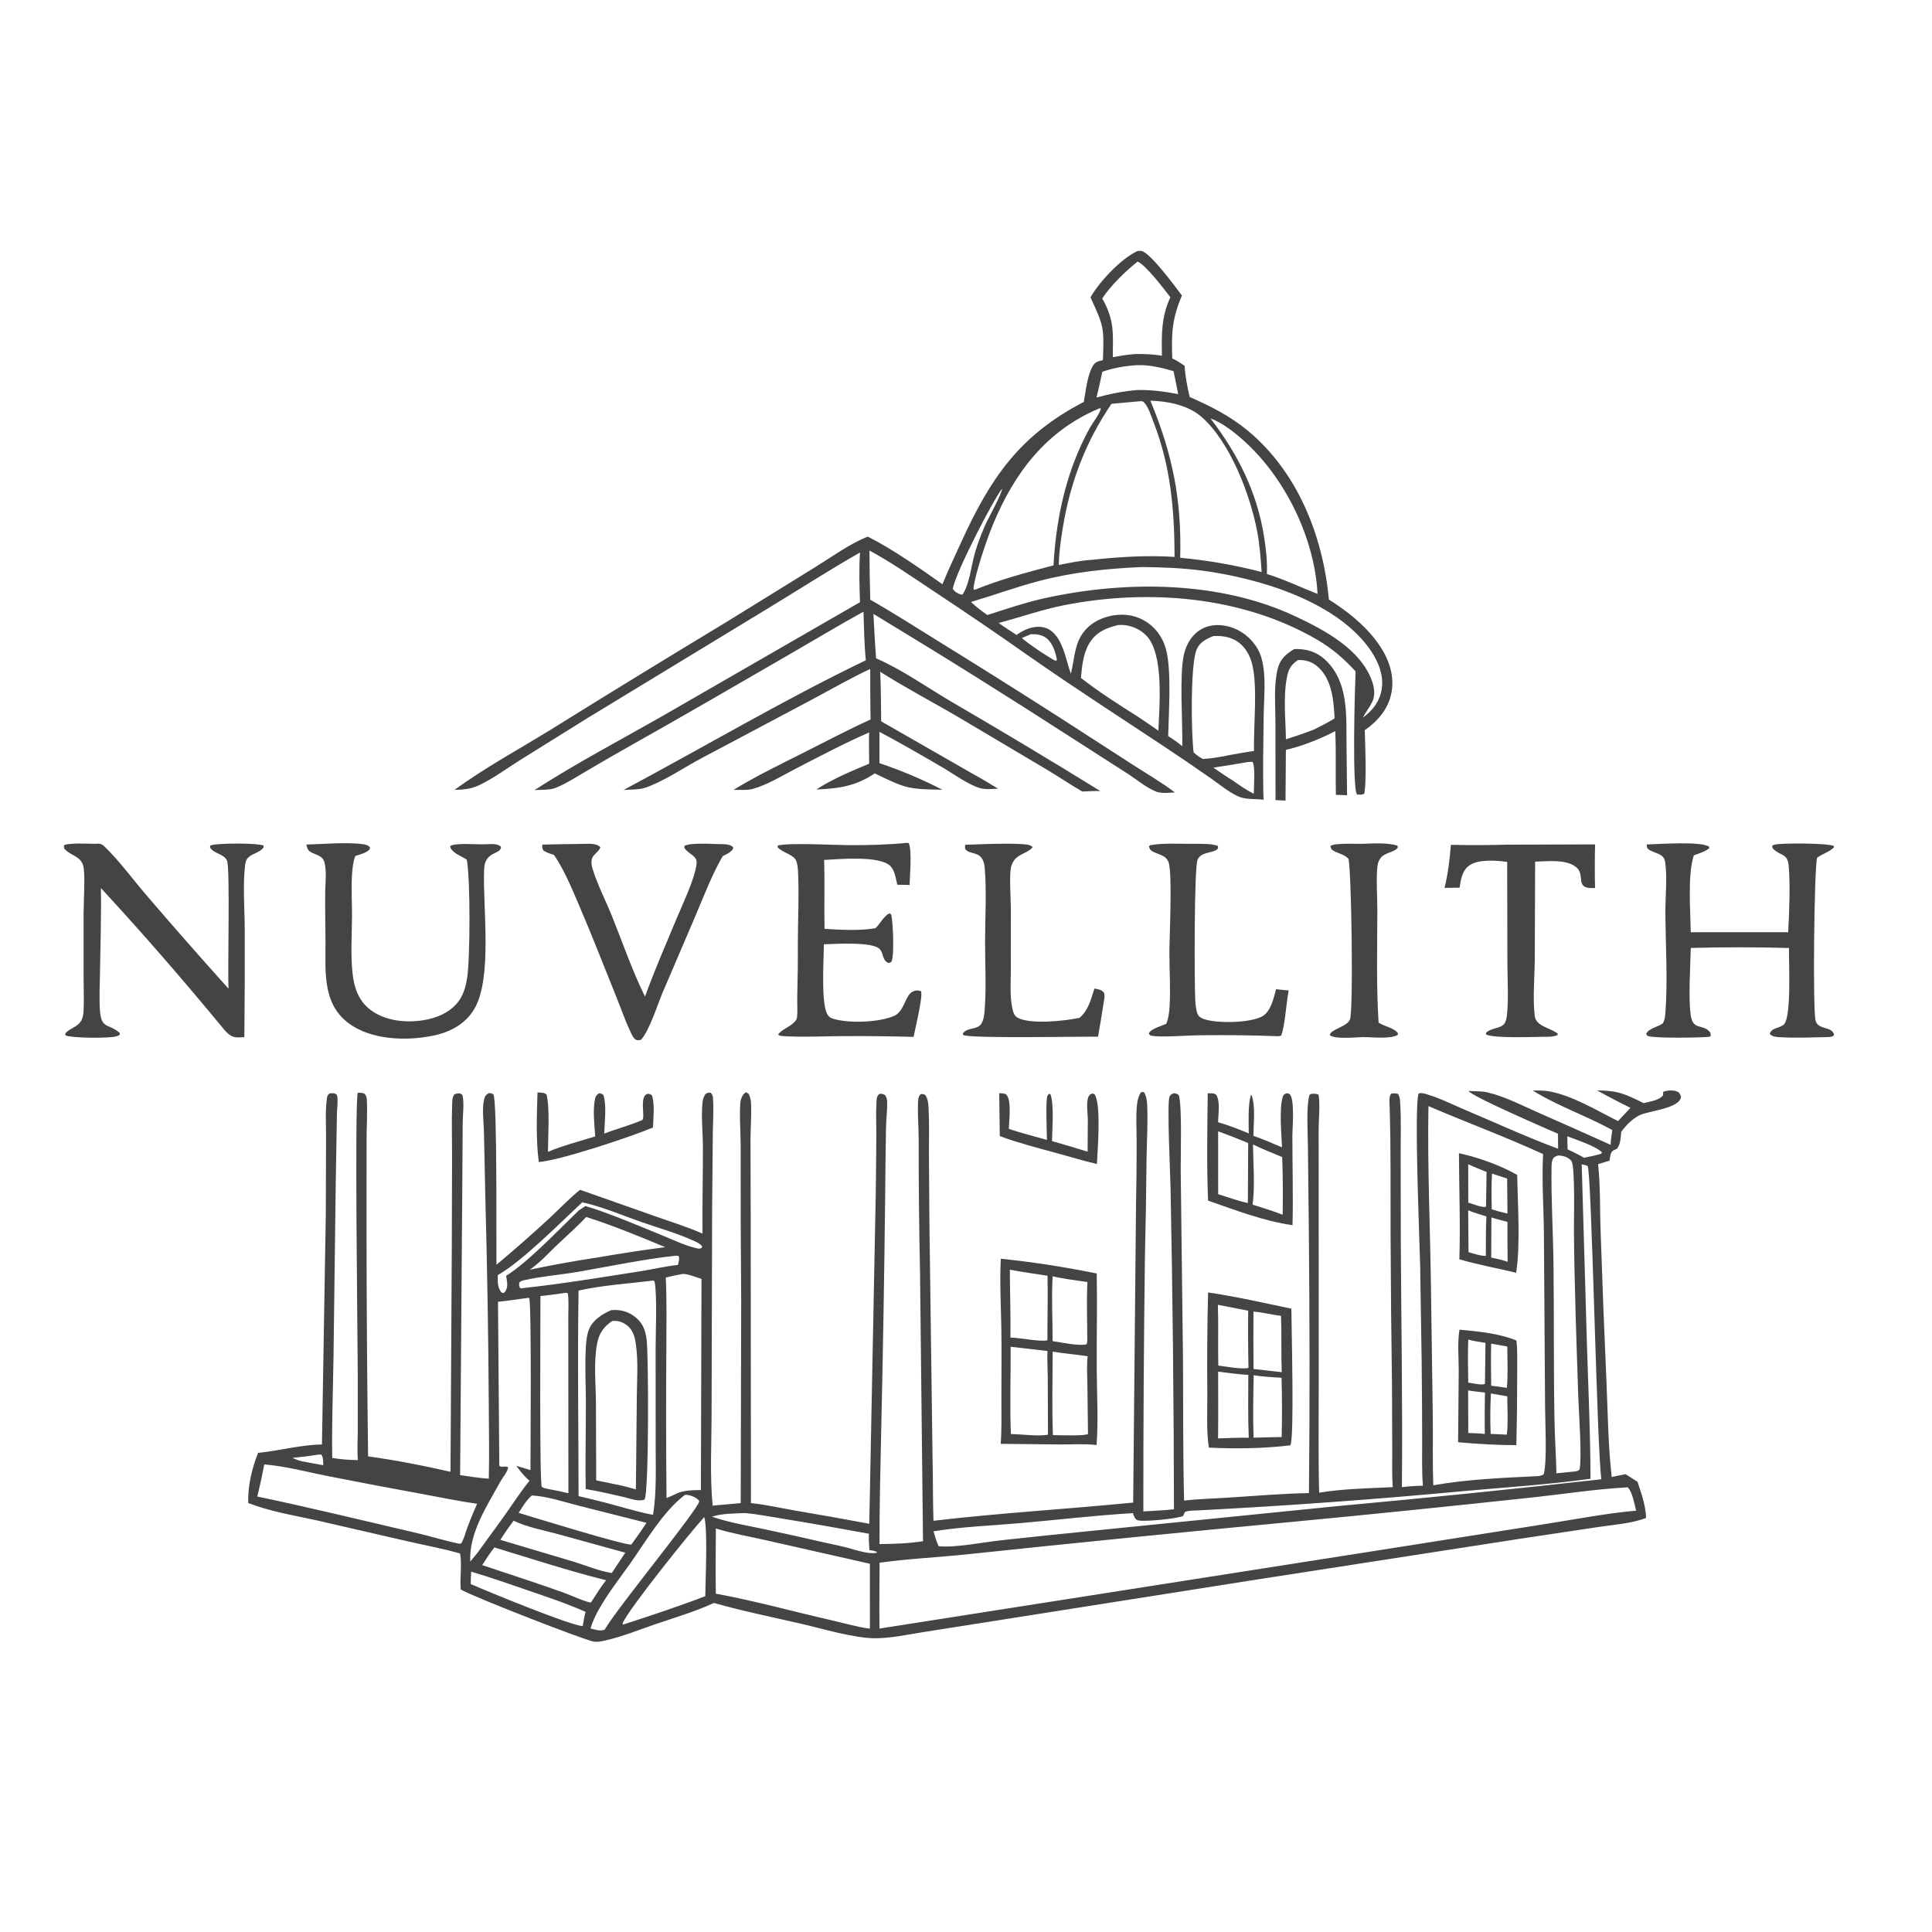 <?xml version="1.0" encoding="utf-8" ?>
<svg xmlns="http://www.w3.org/2000/svg" xmlns:xlink="http://www.w3.org/1999/xlink" width="24" height="24">
	<path fill="#454345" transform="scale(0.023 0.023)" d="M887.719 595.794C890.989 594.96 896.05 594.362 898.235 591.565C898.152 590.724 898.092 590.441 898.417 589.637C900.545 588.87 903.392 588.663 905.552 589.441C907.107 590.002 907.361 590.888 907.934 592.286C907.449 598.757 890.284 599.923 885.447 602.387C881.442 604.426 878.245 607.74 875.624 611.315C875.296 614.623 875.367 617.733 873.294 620.484C872.609 620.78 871.655 621.098 871.075 621.557C869.64 622.694 869.642 625.123 869.332 626.846C867.285 627.537 865.189 628.12 863.123 628.752C864.453 640.849 864.041 653.52 864.518 665.712C865.421 693.064 866.487 720.41 867.715 747.75C868.398 764.334 868.605 781.271 870.493 797.767C872.973 797.157 875.464 796.676 877.973 796.205L884.42 800.313C886.572 806.892 888.765 812.848 889.067 819.824C881.205 822.937 871.045 823.547 862.643 824.825L820.052 831.234L677.063 853.393L537.983 875.318L498.718 881.495C490.314 882.819 481.526 884.762 473.018 884.826C461.497 884.913 444.023 879.589 432.377 876.914C416.796 873.334 400.978 870.125 385.605 865.755C375.413 870.464 364.492 873.639 353.887 877.274C345.017 880.314 335.914 884.015 326.772 886.057C324.745 886.509 322.512 887.002 320.443 886.59C314.719 885.449 254.58 862.083 248.831 858.454C248.3 852.019 249.584 845.462 248.51 839.041C239.325 836.415 229.791 834.674 220.474 832.528L171.137 821.175C158.72 818.425 145.938 816.418 134.056 811.759C133.809 802.543 136.007 793.236 139.391 784.7C150.828 783.566 162.408 780.332 173.887 780.176L175.967 655.802L176.102 614.514C176.135 607.818 175.632 600.494 176.492 593.868C176.695 592.308 176.694 591.581 177.962 590.602C179.36 590.341 180.041 590.358 181.388 590.823C181.612 591.135 181.966 591.386 182.06 591.758C182.687 594.236 182.002 598.882 181.97 601.539L181.344 638.424L180.152 731.348C179.897 750.021 179.13 768.757 179.441 787.427C183.99 788.26 188.657 788.526 193.273 788.611C192.87 783.412 193.219 777.933 193.229 772.703L193.223 741.061C193.193 726.761 191.453 593.405 193.261 590.218C193.471 590.205 193.68 590.184 193.89 590.18C194.84 590.162 196.473 590.246 197.116 590.997C197.854 591.86 198.067 592.849 198.125 593.953C198.494 600.952 198.001 608.259 197.988 615.295L197.958 662.897C197.989 704.131 198.274 745.365 198.811 786.596C213.629 788.641 228.752 791.553 243.318 794.931L244.022 672.518L244.163 624.077C244.164 615.216 243.893 606.294 244.175 597.441C244.235 595.572 244.174 592.57 245.38 591.107C246.125 590.809 246.784 590.512 247.605 590.539C248.857 590.579 248.984 590.687 249.821 591.523C250.763 595.934 249.947 601.9 249.908 606.461L249.687 640.004L248.51 796.713C253.658 797.461 258.809 798.31 264.004 798.65C264.323 785.686 264.05 772.665 264.001 759.697C263.779 722.066 263.157 684.438 262.132 646.82L261.382 611.276C261.27 605.931 260.23 598.733 261.511 593.58C261.905 591.994 262.511 591.3 263.871 590.457C265.04 590.389 265.5 590.424 266.493 591.06C268.654 594.646 267.949 672.425 268.129 683.12C277.881 674.96 287.433 666.563 296.777 657.938C302.27 652.839 307.452 647.282 313.313 642.613L354.125 656.999C362.547 659.973 371.249 662.671 379.428 666.259C379.267 650.641 379.673 635.01 379.644 619.389C379.629 611.716 378.651 603.324 379.395 595.735C379.581 593.839 379.962 592.513 381.004 590.925C382.237 590.163 382.376 590.132 383.826 590.186C384.772 591.191 385.012 591.85 385.105 593.247C385.528 599.593 385.049 606.286 384.991 612.66L384.62 652.349L384.328 762.959C384.328 779.224 383.333 797.132 384.898 813.196L400.059 811.843L400.323 703.375C400.079 675.217 399.985 647.058 400.042 618.899C400.044 613.857 399.161 598.188 400.066 594.33C400.504 592.461 401.275 590.952 402.905 589.89L404.398 590.83C405.058 592.35 405.502 593.774 405.601 595.44C405.988 601.98 405.363 608.913 405.342 615.495L405.454 658.6L405.581 811.828C413.328 812.602 421.186 814.405 428.863 815.751C442.43 818.038 455.975 820.453 469.497 822.997L472.767 656.765C473.111 642.434 473.176 628.072 473.305 613.736C473.359 607.65 473.009 601.463 473.377 595.391C473.5 593.354 473.452 592.137 474.978 590.776C476.447 590.716 476.71 590.785 478.018 591.462C478.724 592.533 479.049 593.366 479.113 594.635C479.344 599.202 478.629 604.267 478.54 608.902C478.308 621.587 478.153 634.273 478.075 646.96C477.604 688.889 476.891 730.815 475.938 772.735C475.547 793.145 474.933 813.535 475.032 833.953C482.893 833.881 490.745 833.665 498.519 832.404L496.907 686.896C496.395 663.307 496.155 639.713 496.189 616.118C496.19 609.463 495.602 602.771 495.795 596.126C495.85 594.234 495.834 592.329 497.235 590.988C498.648 590.829 498.679 590.772 499.86 591.544C501.131 593.641 501.366 595.737 501.501 598.148C501.959 606.279 501.708 614.508 501.715 622.651L501.967 659.958L503.705 789.82C503.933 800.335 503.809 810.86 504.174 821.372C539.989 817.152 576.142 815.1 612.034 811.541L613.572 650.785C613.81 639.358 613.92 627.928 613.902 616.498C613.908 610.209 613.471 603.64 614.017 597.395C614.256 594.661 614.786 592.166 616.317 589.862L617.772 589.817C619.126 591.706 619.498 594.586 619.598 596.855C620.017 606.44 619.405 616.283 619.244 625.88C619.083 643.617 618.792 661.352 618.372 679.084C617.778 724.823 617.494 770.565 617.52 816.308C623.042 816.015 628.566 815.774 634.064 815.169C633.97 757.382 633.357 699.597 632.225 641.821C632.132 635.391 630.166 595.146 631.696 592.263C632.347 591.036 632.746 590.961 633.968 590.475C635.405 590.662 635.656 590.596 636.703 591.563C638.534 597.418 637.59 625.445 637.719 633.593L638.946 735.179C639.099 760.264 638.886 785.403 639.536 810.477C647.574 809.517 655.953 809.377 664.051 808.831C678.318 807.87 692.67 806.728 706.966 806.408C707.452 759.863 707.354 713.178 706.928 666.631L706.409 619.201C706.348 611.546 705.415 598.359 707.223 591.369L708.227 590.791C709.582 590.762 710.951 590.553 712.158 591.271C713.077 597.033 712.212 603.924 712.197 609.826L712.227 650.751L712.243 748.144C712.261 767.482 711.972 786.876 712.473 806.207C725.389 804.06 739.162 803.838 752.23 803.219C751.753 796.712 751.966 790.051 751.947 783.523L751.824 748.708C751.421 721.151 751.165 693.592 751.055 666.032C750.967 643.24 751.275 620.389 750.547 597.611C750.483 595.585 750.023 592.16 751.435 590.652C752.829 590.418 753.637 590.487 754.983 590.781C755.968 592.096 756.107 593.626 756.211 595.221C756.821 604.567 756.489 614.234 756.493 623.611L756.581 671.098C756.79 715.123 757.62 759.199 757.163 803.219C760.967 802.721 764.688 802.519 768.523 802.439C767.852 794.262 768.145 785.887 768.113 777.681C768.097 763.397 768.004 749.114 767.835 734.831L767.025 683.349C766.664 668.303 763.737 598.552 766.165 590.641C767.736 590.029 769.437 590.665 771.021 591.141C777.882 593.203 784.663 596.643 791.273 599.432C807.942 606.465 824.586 614.167 841.539 620.44L841.478 612.339C835.088 609.533 795.023 592.253 793.151 589.233C796.671 589.505 799.858 589.178 803.37 590.002C812.829 592.222 822.215 597.126 831.105 601.048C844.08 606.738 857.021 612.503 869.928 618.343C869.99 615.652 870.423 612.997 870.79 610.334C856.76 602.599 841.402 597.442 827.794 588.95C830.863 588.985 834.013 588.922 837.037 589.497C849.672 591.898 862.431 599.81 873.908 605.501L880.627 598.346C874.535 595.364 868.521 592.226 862.592 588.933C873.956 588.989 877.853 590.92 887.719 595.794ZM774.117 802.211C792.353 799 811.61 798.162 830.08 797.294C831.659 797.103 832.522 797.199 833.791 796.203C835.676 789.034 834.509 767.867 834.5 759.537L833.868 666.222C833.738 651.972 832.668 637.556 833.425 623.321C813.086 613.958 792.061 606.256 771.509 597.401C770.921 630.3 772.447 663.344 772.883 696.25L773.864 765.878C773.993 777.965 773.674 790.137 774.117 802.211ZM475.07 844.027C475.04 855.878 474.851 867.755 475.018 879.604L480.375 878.753L744.926 837.272L834.413 823.168C850.679 820.636 867.299 817.357 883.676 815.91C882.783 812.567 881.681 805.613 879.132 803.377C879.096 803.346 879.05 803.33 879.009 803.307C860.739 804.323 842.427 807.288 824.211 809.137C781.045 813.798 737.849 818.181 694.627 822.287C637.631 827.637 580.667 833.322 523.738 839.343C507.575 841.096 491.158 841.789 475.07 844.027ZM312.476 697.05C311.907 734.021 312.423 771.099 312.491 808.08C316.145 808.88 319.782 809.757 323.4 810.711C333.192 813.045 342.842 816.295 352.722 818.195C354.698 805.78 354.116 792.978 354.132 780.435L354.104 728.871C354.084 720.556 355.024 699.271 353.536 692.243L353.023 691.607L352.354 691.691C339.287 693.303 325.3 694.158 312.476 697.05ZM386.63 860.752C407.378 864.528 427.974 870.284 448.554 874.978C455.52 876.567 462.789 878.693 469.85 879.682L469.83 844.588L413.999 831.954C404.974 829.882 395.467 828.281 386.645 825.553C386.617 837.273 386.389 849.037 386.63 860.752ZM250.712 830.126C252.584 823.976 255.122 818.089 257.678 812.2C248.14 810.879 238.616 808.859 229.141 807.112C212.051 804.007 194.984 800.774 177.942 797.414C166.426 795.148 154.41 791.891 142.747 790.938C141.643 796.751 140.385 802.534 138.972 808.28C167.892 814.31 196.77 821.423 225.561 828.106C232.977 829.827 240.331 832.185 247.773 833.709C248.471 833.852 248.294 833.778 249.149 833.559C249.757 832.417 250.268 831.347 250.712 830.126ZM504.177 827.078C504.977 829.829 505.742 832.5 506.975 835.095C515.281 836.07 531.566 832.939 540.489 831.932C558.676 829.952 576.872 828.063 595.078 826.268L723.017 813.39C770.366 809.072 817.669 804.261 864.918 798.957C862.455 782.581 859.659 631.14 857.443 629.795C856.503 629.225 855.347 629.071 854.284 628.841L857.115 726.499C857.895 750.561 858.973 774.602 859.035 798.68C836.747 801.785 814.356 803.22 791.961 805.216C744.029 809.719 696.008 813.222 647.929 815.723C646.629 815.799 640.641 815.8 639.955 816.765C639.524 817.371 639.347 817.987 639.117 818.684C636.683 820.213 617.962 821.997 614.857 821.176C614.052 820.964 613.611 820.709 613.098 820.004C612.562 819.269 612.208 818.103 611.86 817.253C591.648 818.452 571.429 820.846 551.255 822.63C535.711 824.004 519.561 824.538 504.177 827.078ZM359.587 689.993C360.194 702.593 359.91 715.294 359.899 727.909C359.696 754.973 359.725 782.039 359.988 809.103C362.164 808.186 364.326 807.28 366.436 806.215C370.449 804.884 374.367 804.775 378.557 804.787L378.878 690.738C376.13 689.994 371.057 687.678 368.362 688.128C365.411 688.676 362.5 689.269 359.587 689.993ZM849.117 794.886C850.797 794.668 851.908 794.843 853.15 793.647C854.484 786.936 852.694 762.384 852.414 753.88C851.437 724.122 850.337 694.268 850.081 664.497C850.037 659.349 850.8 630.025 848.767 627.151C847.353 625.154 844.737 624.333 842.386 624.125C842.114 624.101 841.841 624.087 841.569 624.068C840.242 624.604 839.361 624.692 838.672 626.068C838.067 627.278 838.001 629.056 837.981 630.378C837.72 647.767 838.839 665.286 839.044 682.69C839.377 710.872 839.063 739.071 839.583 767.249C839.759 776.759 840.427 786.255 840.638 795.754L849.117 794.886ZM270.207 831.662L309.934 843.502C316.477 845.485 323.71 848.621 330.417 849.569L337.704 838.608L301.643 828.66C293.756 826.519 284.717 824.862 277.382 821.342C274.876 824.719 272.493 828.132 270.207 831.662ZM461.112 836.929C464.443 837.736 470.55 839.691 473.843 838.481C472.778 837.502 470.961 837.473 469.576 837.242C469.439 834.342 469.099 831.268 469.306 828.38C453.967 825.526 438.598 822.838 423.201 820.317C416.247 819.201 409.175 817.785 402.158 817.202C396.418 817.514 390.007 817.361 384.519 819.173C393.69 822.3 403.386 823.939 412.857 825.923C423.821 828.252 434.764 830.682 445.684 833.212C450.775 834.381 456.155 835.316 461.112 836.929ZM316.594 657.279C311.787 662.487 306.386 667.156 301.257 672.045C296.457 676.621 291.608 682.005 286.145 685.765C298.492 683.169 310.912 680.933 323.39 679.06C335.32 676.987 347.293 675.165 359.3 673.594C345.326 667.783 331.02 661.855 316.594 657.279ZM286.502 793.993C286.518 785.285 287.172 703.254 285.796 700.969C285.044 701.035 284.256 701.057 283.516 701.204C278.685 701.855 273.817 702.638 268.966 703.077L269.682 791.707C271.056 792.881 272.84 791.422 274.467 792.522C274.049 795.209 271.601 797.738 270.29 800.137C263.034 813.411 253.29 827.777 253.968 843.46L257.827 838.76C262.863 831.74 268.067 824.832 273.045 817.773C277.297 811.744 281.321 805.469 285.992 799.757C283.092 797.317 281.101 794.712 278.845 791.686L286.502 793.993ZM366.163 683.194C366.485 681.709 367.189 679.776 366.51 678.37C365.843 678.229 365.455 678.154 364.766 678.226C347.081 680.155 329.4 683.968 311.859 686.971C302.552 688.564 292.777 689.274 283.599 691.33C282.398 691.599 281.388 691.744 280.509 692.666C280.259 694.064 280.334 694.287 280.848 695.622C282.017 695.969 281.428 695.951 282.615 695.677C303.516 693.45 324.634 689.92 345.406 686.69C352.299 685.618 359.238 683.906 366.163 683.194ZM254.222 855.54C262.765 859.327 308.53 878.135 314.732 878.246C315.157 875.656 315.583 873.102 316.258 870.561C306.256 866.132 295.93 862.681 285.595 859.127C275.281 855.58 264.96 851.942 254.494 848.866C254.389 851.089 254.245 853.315 254.222 855.54ZM171.915 785.639C167.252 786.398 162.613 786.957 157.916 787.428C159.671 788.083 161.673 789.093 163.518 789.335L174.59 791.376C174.507 789.461 174.671 787.352 173.627 785.68C173.025 785.623 172.516 785.556 171.915 785.639ZM864.778 623.146L865.235 622.42C862.03 618.981 851.157 615.546 846.527 613.701C846.564 616.051 846.544 618.416 846.661 620.763C849.705 622.166 852.638 623.629 855.542 625.304C858.593 624.641 861.805 624.094 864.778 623.146ZM341.002 834.211C343.787 830.343 346.59 826.498 349.142 822.47L312.183 813.132C304.099 811.077 295.635 808.154 287.289 807.695C284.328 810.121 282.202 813.904 280.125 817.09C287.134 819.203 336.972 834.628 341.002 834.211ZM312.586 653.762L316.197 651.388L316.795 651.562C329.349 655.327 345.408 662.257 357.78 667.273C363.93 669.767 370.122 672.872 376.643 674.28C377.555 674.477 378.049 674.416 378.903 674.065L379.29 673.399C378.368 671.833 376.73 671.096 375.134 670.354C366.073 666.143 355.944 663.342 346.51 660.049C337.031 656.74 327.489 652.697 317.784 650.151C316.687 649.854 315.58 649.594 314.465 649.371C302.897 660.151 281.85 681.429 268.862 688.666C268.897 692.201 268.499 695.058 270.755 697.998L271.883 698.42C273.029 697.721 273.403 696.827 273.742 695.573C274.286 693.559 273.675 691.118 273.351 689.093C285.508 681.421 301.769 664.182 312.586 653.762ZM369.915 807.41C358.287 816.154 348.727 832.646 340.316 844.526C334.816 852.294 328.903 859.845 324.11 868.082C321.959 871.778 320.158 875.431 318.922 879.529C321.328 880.133 324.215 881.199 326.613 880.147C332.843 869.059 377.55 814.742 377.703 810.751C376.563 809.031 373.508 807.731 371.495 807.444C370.706 807.331 370.61 807.366 369.915 807.41ZM267.039 835.772C264.613 838.832 262.522 842.025 260.438 845.325C275.325 850.314 290.327 855.104 305.095 860.43C307.365 861.249 317.341 865.728 319.178 865.477L319.875 864.448C322.284 860.786 324.583 856.882 327.358 853.491C307.081 848.401 287.032 841.871 267.039 835.772ZM380.353 819.376C372.727 827.652 339.004 869.739 336.268 876.793L336.526 877.446C351.452 872.606 366.28 867.727 380.929 862.092C380.997 853.5 382.337 825.634 380.353 819.376ZM306.003 698.199C301.312 698.82 296.611 699.541 291.904 700.022C291.906 710.794 291.307 801.987 292.647 803.051C293.465 803.701 294.603 803.865 295.598 804.11C299.434 804.789 303.206 805.599 306.993 806.507L306.956 732.511L306.941 710.994C306.944 706.95 307.251 702.676 306.726 698.671L306.003 698.199Z"/>
	<path fill="#454345" transform="scale(0.023 0.023)" d="M788.282 718.16C798.139 719.056 809.917 720.201 819.042 724.024C819.658 730.165 819.43 736.436 819.436 742.601C819.447 755.248 819.295 767.895 818.983 780.538C808.479 780.477 797.983 779.945 787.527 778.944L787.863 740.293C787.881 733.234 787.096 725.049 788.282 718.16ZM802.041 747.051L802.3 725.276C799.28 724.743 795.906 724.431 793.012 723.464C792.709 731.219 792.893 738.988 792.996 746.746C795.099 747.026 800.162 748.255 801.933 747.513L802.041 747.051ZM805.117 774.458L813.849 774.853C814.637 768.173 814.092 760.912 814.093 754.164C811.15 753.61 808.199 753.096 805.242 752.624C804.878 759.847 804.782 767.232 805.117 774.458ZM805.384 725.712C805.183 733.293 805.275 740.851 805.406 748.432C808.235 748.787 811.065 749.121 813.877 749.597C814.524 742.258 814.129 734.611 814.094 727.237C811.192 726.73 808.278 726.26 805.384 725.712ZM792.936 750.981L793.023 773.964C795.985 774.099 799.001 774.127 801.943 774.485C801.838 767.026 801.867 759.566 802.031 752.108C798.983 751.802 795.961 751.467 792.936 750.981Z"/>
	<path fill="#454345" transform="scale(0.023 0.023)" d="M787.984 622.852C798.266 625.071 810.26 629.329 819.457 634.6C819.695 650.217 821.256 672.323 818.873 687.415C808.669 684.937 798.271 683.138 788.205 680.129C788.799 661.125 788.054 641.885 787.984 622.852ZM793.162 676.316C795.99 677.101 799.559 678.362 802.506 678.306C802.573 671.224 802.442 664.071 802.799 657.002C799.566 655.941 796.064 655.043 792.968 653.656L793.162 676.316ZM805.836 633.868C805.451 640.27 805.559 646.755 805.71 653.166C808.527 654.032 811.313 654.836 814.192 655.473L814.016 636.551L805.836 633.868ZM814.275 681.541C814.195 674.348 814.166 667.155 814.187 659.962C811.302 659.18 808.364 658.474 805.515 657.573L805.409 679.216C808.268 679.916 811.568 680.431 814.275 681.541ZM792.982 628.784L793.018 649.53C795.729 650.349 799.372 651.918 802.169 651.94L802.613 651.512L802.891 632.951C799.566 631.624 796.201 630.354 792.982 628.784Z"/>
	<path fill="#454345" transform="scale(0.023 0.023)" d="M330.102 707.62C334.756 707.173 339.008 708.237 342.779 711.088C347.185 714.421 348.558 718.358 349.254 723.592C350.311 731.541 350.539 806.774 348.12 809.904C344.961 811.167 340.774 809.514 337.618 808.731C330.58 807.093 323.455 805.408 316.324 804.245C316.09 788.831 316.441 773.375 316.438 757.956C316.435 747.793 315.808 737.494 316.435 727.353C316.624 724.298 316.964 720.79 318.144 717.941C320.252 712.853 325.275 709.73 330.102 707.62ZM336.115 802.449L343.446 804.43L343.948 754.778C344.014 745.458 344.773 735.464 343.481 726.243C343.005 722.846 342.255 719.444 339.816 716.878C337.855 714.815 335.008 713.447 332.142 713.404C331.667 713.396 331.193 713.432 330.719 713.459C326.092 716.535 323.578 720.061 322.521 725.561C320.589 735.607 321.75 746.801 321.864 756.998L322.006 799.559C326.716 800.484 331.42 801.447 336.115 802.449Z"/>
	<path fill="#454345" transform="scale(0.023 0.023)" d="M614.448 135.551C615.083 135.527 616.072 135.426 616.713 135.61C621.737 137.046 634.712 154.764 638.356 159.588C632.975 172.426 632.671 179.82 633.136 193.608C635.543 194.659 637.621 196.081 639.799 197.528C640.158 203.271 641.221 208.83 642.554 214.419C653.704 219.298 664.273 224.636 673.728 232.429C700.935 254.854 714.534 289.504 717.754 323.822C727.59 330.074 736.945 337.398 743.874 346.875C749.589 354.693 753.305 363.907 751.598 373.731C750.045 382.665 744.308 389.357 737.099 394.41C737.408 403.057 738.064 420.635 736.948 428.508C735.78 429.464 734.439 429.129 732.961 429.148C730.187 426.097 731.791 370.585 732.146 362.623C725.896 355.787 719.517 350.254 711.503 345.564C671.065 321.894 620.032 317.952 574.783 326.86C562.659 329.247 551.265 333.351 539.375 336.465C542.494 338.734 545.806 340.792 549.02 342.927C550.542 341.874 552.09 340.924 553.787 340.174C557.46 338.55 561.775 337.795 565.566 339.464C573.929 343.146 575.581 356.301 578.374 363.92C580.623 355.103 580.102 346.314 587.069 339.317C591.946 334.418 599.213 331.957 606.054 331.992C612.565 331.995 618.8 334.627 623.343 339.291C626.345 342.353 628.419 346.071 629.611 350.176C632.899 361.496 631.222 385.024 630.933 397.538C633.571 399.278 636.158 400.979 638.562 403.04C638.787 390.296 636.995 365.008 639.324 354.08C640.15 350.204 641.715 346.534 644.342 343.527C647.628 339.767 651.938 337.795 656.912 337.619C663.313 337.393 669.639 339.948 674.295 344.282C677.545 347.308 680.15 351.144 681.337 355.45C684.064 365.337 682.608 376.805 682.505 386.977C682.352 401.944 681.955 417.005 682.441 431.964C677.983 431.303 672.827 432.009 668.687 430.112C663.481 427.728 658.44 423.46 653.715 420.182C645.118 414.18 636.446 408.285 627.701 402.5C603.995 386.775 580.046 371.336 556.721 355.05C539.315 342.797 521.728 330.803 503.965 319.075C492.733 311.607 481.467 303.761 469.604 297.349C469.632 306.203 469.772 315.057 470.025 323.908C482.423 330.946 494.481 338.698 506.604 346.202C528.817 359.912 550.915 373.81 572.893 387.893L611.906 413.087C619.438 417.951 627.389 422.554 634.53 427.971C631.168 428.178 627.167 428.75 624.015 427.393C618.825 425.161 613.864 421.012 609.107 417.903L581.061 399.922C544.967 376.574 508.517 353.782 471.722 331.555C472.193 339.56 472.56 347.554 473.168 355.552C487.299 361.728 500.178 370.936 513.428 378.747C540.594 394.565 567.554 410.733 594.301 427.249C591.049 427.147 587.797 427.36 584.549 427.514C578.252 423.837 572.152 419.753 565.901 415.983L519.299 388.313C504.777 379.727 489.623 371.827 475.383 362.822C475.862 371.704 475.761 380.693 475.93 389.592L525.573 418.048C530.147 420.509 534.577 423.291 539.042 425.944C535.97 426.092 532.391 426.535 529.41 425.691C522.925 423.854 514.762 417.805 508.732 414.299C497.58 407.814 486.391 401.297 474.983 395.272L474.993 412.177C486.683 416.097 498.058 420.903 509.017 426.554C490.188 426.143 489.817 426.063 472.461 417.709C462.169 424.635 452.9 425.939 440.871 426.403C449.779 420.674 459.709 416.517 469.455 412.465C469.386 406.844 469.27 401.222 469.416 395.602C456.048 401.433 443.067 408.305 430.111 414.984C422.693 418.807 414.546 423.898 406.49 426.111C403.504 426.932 399.324 426.569 396.188 426.605C408.12 419.287 421.14 413.016 433.638 406.713C445.761 400.6 457.849 394.242 470.196 388.597C470 379.507 470.063 370.395 470.004 361.302C459.134 366.389 448.547 372.534 437.935 378.171L378.946 409.47C369.444 414.502 358.409 422.133 348.442 425.461C345.026 426.602 340.467 426.404 336.842 426.645C380.406 403.377 423.127 378.054 467.645 356.612C466.744 347.952 466.668 339.083 466.372 330.376C453.327 337.546 440.587 345.233 427.698 352.676C398.636 369.459 369.603 386.415 340.336 402.829C332.27 407.37 324.256 412.003 316.295 416.726C311.113 419.757 305.815 423.2 300.251 425.478C296.992 426.813 292.228 426.487 288.686 426.734C311.467 412.052 335.371 399.54 358.872 386.107L464.477 325.252C464.189 316.446 463.901 307.194 464.493 298.412C447.374 308.156 430.768 318.904 413.915 329.109L317.235 387.879L280.404 410.835C273.491 415.208 266.421 420.437 259.048 423.957C254.403 426.175 250.543 426.475 245.485 426.634C261.784 414.697 280.061 404.792 297.261 394.219C328.836 374.579 360.541 355.152 392.376 335.937L440.376 306.266C449.362 300.7 458.887 293.748 468.666 289.808C481.906 296.463 496.805 306.917 509.023 315.55C512.112 307.863 515.725 300.346 519.163 292.81C534.922 258.269 550.53 235.159 585.343 217.098C586.508 210.984 587.128 203.224 590.142 197.787C591.469 195.395 593.196 195.144 595.678 194.499C596.415 176.804 596.06 175.943 588.973 160.605C593.793 152.123 605.588 139.518 614.448 135.551ZM600.295 218.11C586.293 238.769 577.989 260.612 574.002 285.184C572.938 291.736 571.926 298.51 571.882 305.15C577.664 303.968 583.857 302.719 589.75 302.366C604.512 300.772 619.552 299.831 634.392 300.785C634.332 275.525 632.315 251.736 623.004 227.961C621.723 224.692 620.306 219.724 617.814 217.268C617.104 216.569 616.786 216.757 615.843 216.695L600.295 218.11ZM637.423 301.253C652.273 302.627 666.988 305.199 681.423 308.944C680.898 301.444 680.364 294.049 678.935 286.651C675.119 266.888 664.368 238.779 649.087 225.275C641.773 218.81 630.818 216.686 621.322 216.398C633.332 245.366 638.268 270.012 637.423 301.253ZM526.442 318.573C540.188 312.928 554.665 309.144 569.008 305.36C570.194 283.16 574.571 260.819 583.878 240.518C585.418 237.115 587.115 233.786 588.963 230.54C590.765 227.442 593.563 224.142 594.6 220.739L593.908 220.512C565.02 232.569 547.829 255.398 536.154 283.628C532.893 291.512 526.675 309.85 525.73 318.001C526.273 318.565 525.993 318.445 526.442 318.573ZM524.438 325.127C527.194 327.747 530.135 330.009 533.266 332.165C543.545 328.923 553.844 325.366 564.378 323.054C607.994 313.481 658.804 313.594 699.872 332.998C715.324 340.278 734.88 350.6 741.016 367.811C742.3 371.411 742.862 375.59 741.125 379.141C739.682 382.089 737.564 384.664 736.089 387.619C741.362 383.758 745.193 378.849 746.269 372.227C747.592 364.075 743.77 355.804 738.975 349.418C720.158 324.358 679.876 312.305 649.696 308.249C638.791 306.783 628.032 306.391 617.042 306.256C598.289 307.006 579.27 309.032 561.082 313.827C548.701 317.091 536.699 321.496 524.438 325.127ZM644.679 406.388C646.255 407.855 647.797 408.899 649.677 409.944C654.547 409.639 659.353 408.839 664.121 407.813C668.5 407.048 672.882 406.2 677.289 405.62C676.971 392.31 679.309 371.039 676.365 358.985C675.384 354.968 673.54 351.117 670.502 348.249C666.216 344.203 660.996 343.263 655.31 343.535C651.569 345.067 648.038 346.795 646.332 350.738C642.873 358.728 643.357 396.24 644.679 406.388ZM614.145 210.647C621.643 210.497 628.981 211.454 636.335 212.854C635.554 208.705 634.714 204.567 633.815 200.441C627.288 198.534 620.907 197.013 614.052 197.219C607.726 197.62 601.356 198.687 595.36 200.805C594.333 205.441 593.433 210.151 592.171 214.728C599.528 212.681 606.518 211.338 614.145 210.647ZM541.176 263.971C535.632 271.284 516.172 309.335 514.594 317.914C515.129 319.019 515.717 319.41 516.718 320.094C517.816 320.607 518.728 321.343 519.934 321.088C523.793 314.904 524.54 305.676 526.561 298.587C527.97 293.645 529.933 288.686 531.95 283.96C533.287 280.826 541.509 266.041 541.176 263.971ZM655.326 414.604C658.81 416.936 662.258 419.384 665.834 421.569C669.519 424.13 673.138 426.706 677.16 428.726C677.2 425.311 678.098 413.897 676.507 411.456C675.599 411.481 674.686 411.469 673.787 411.605C667.647 412.685 661.493 413.684 655.326 414.604ZM551.885 344.604C557.213 348.978 562.913 352.693 568.8 356.263L570.317 356.957L570.839 356.339C570.118 352.243 568.481 347.097 565.019 344.535C562.574 342.725 559.67 342.466 556.73 342.543L551.885 344.604ZM601.041 192.885C605.149 192.178 609.211 191.471 613.377 191.196C618.089 191.203 622.91 191.275 627.554 192.145C627.349 180.707 627.202 171.121 632.119 160.538C628.72 156.17 618.813 143.003 614.385 141.296C607.494 146.872 600.306 153.822 595.31 161.153C602.032 173.197 601.084 179.566 601.041 192.885ZM684.222 310.006C693.648 312.918 702.44 317.204 711.61 320.763C710.06 290.858 694.287 258.355 672.119 238.335C666.726 233.464 660.576 228.581 653.743 225.925C668.558 245.231 678.816 265.503 682.703 289.733C683.754 296.285 684.56 303.361 684.222 310.006ZM614.292 386.892C618.076 389.464 621.906 391.987 625.643 394.626C626.16 381.385 628.791 353.506 619.21 343.357C615.877 339.827 610.756 337.614 605.9 337.519C605.24 337.511 604.579 337.528 603.919 337.57C597.343 339.17 591.816 341.493 588.219 347.641C585.003 353.14 584.375 359.916 583.806 366.131C593.381 373.625 603.991 380.412 614.292 386.892Z"/>
	<path fill="#454345" transform="scale(0.023 0.023)" d="M540.528 679.845C557.79 681.587 575.342 684.378 592.341 687.806C592.682 705.014 592.253 722.317 592.347 739.538C592.42 753.05 593.275 767.011 592.264 780.464C585.919 779.706 579.03 780.181 572.633 780.159L540.487 779.821C541.08 771.721 540.854 763.503 540.85 755.386C540.843 742.565 541.049 729.718 540.82 716.9C540.599 704.534 539.917 692.213 540.528 679.845ZM545.999 774.536C551.796 774.586 560.58 775.887 566.013 774.89L565.903 743.919C565.871 739.201 565.521 734.381 565.75 729.676C559.113 728.951 552.481 728.188 545.853 727.387C545.959 743.02 545.301 758.937 545.999 774.536ZM568.525 689.335C567.876 701.108 568.529 712.613 568.511 724.356C573.089 724.977 582.772 727.213 586.963 725.995L587.244 724.375C587.279 713.808 586.769 702.973 587.312 692.447C581.111 691.461 574.622 690.787 568.525 689.335ZM587.44 732.495C581.17 731.528 574.792 731.103 568.555 730.012C568.484 745.009 568.125 760.123 568.682 775.105C571.69 775.113 586.161 775.702 587.628 774.469L587.31 748.203C587.245 743.042 586.864 737.619 587.44 732.495ZM565.707 723.874C565.685 712.251 566.016 700.673 565.784 689.043C559.011 687.96 552.153 687.064 545.425 685.751C545.439 697.958 545.913 710.22 545.741 722.415C550.272 722.449 562.362 724.897 565.707 723.874Z"/>
	<path fill="#454345" transform="scale(0.023 0.023)" d="M51.646 455.745C52.126 455.702 52.781 455.626 53.249 455.661C54.804 455.777 55.432 456.242 56.5 457.271C64.627 465.107 71.633 474.839 79.012 483.41C93.614 500.456 108.424 517.322 123.441 534.004C122.861 524.472 124.363 468.525 122.601 464.79C120.877 461.136 116.107 461.267 113.814 458.266C113.246 457.522 113.425 457.852 113.524 456.759C113.688 456.683 113.846 456.593 114.016 456.533C117.411 455.321 139.236 455.261 142.344 456.675L142.312 457.757C140.239 460.488 136.703 460.822 134.274 462.967C132.818 464.252 132.548 465.805 132.343 467.62C131.088 478.698 132.127 490.53 132.182 501.7C132.259 521.184 132.19 540.668 131.977 560.152C130.497 560.213 128.91 560.38 127.432 560.247C123.875 559.926 121.72 556.784 119.579 554.287C98.629 528.923 76.823 503.778 54.494 479.633C54.763 494.667 54.23 509.772 54.007 524.807C53.906 531.578 53.535 538.548 53.949 545.296C54.621 556.233 58.522 552.447 64.699 557.931L64.683 558.835C64.069 559.259 64.086 559.29 63.268 559.607C59.823 560.944 38.724 560.715 35.401 559.221L35.185 558.339C37.269 555.452 41.463 554.932 43.577 551.738C44.688 550.059 45.055 547.976 45.151 545.997C45.432 540.225 45.153 534.334 45.146 528.548L45.147 493.525C45.153 487.9 46.072 472.928 45.074 468.107C43.956 462.714 38.877 462.283 35.442 459.114C34.426 458.177 34.501 457.846 34.58 456.595C36.479 455.084 48.666 455.755 51.646 455.745Z"/>
	<path fill="#454345" transform="scale(0.023 0.023)" d="M965.793 503.494C966.375 493.543 967.001 477.057 966.047 467.427C965.402 460.915 961.906 462.345 957.959 458.734C957.141 457.985 957.229 457.73 957.222 456.697C957.843 456.394 957.904 456.331 958.685 456.143C962.201 455.298 987.739 455.281 990.488 456.974L990.434 457.743C987.915 460.249 984.245 461.142 981.401 463.278C979.844 469.409 978.974 546.318 980.653 551.463C981.889 555.249 986.244 554.772 989.036 556.572C990.074 557.24 990.325 557.919 990.597 559.059C989.603 560.04 988.981 559.922 987.625 560.119C978.978 560.281 969.978 560.713 961.359 560.189C959.368 560.068 957.236 559.997 955.855 558.45C956.655 554.96 961.207 555.488 963.5 553.29C967.695 549.268 966.059 519.107 966.241 512.017C948.566 511.519 930.882 511.509 913.207 511.986C912.988 521.071 911.719 541.296 913.359 549.328C914.751 556.142 919.219 553.221 922.952 556.799C923.985 557.789 923.922 558.186 923.973 559.521L923.318 559.978C917.864 560.514 894.899 560.796 890.601 559.695C889.459 559.402 889.681 559.386 889.126 558.494C890.015 555.525 895.698 554.62 898.166 552.656C899.056 550.952 899.312 549.347 899.457 547.442C900.816 529.55 899.603 511.036 899.476 493.105C899.413 484.18 900.583 474.37 899.365 465.593C898.654 460.468 893.035 461.123 890.02 458.417C889.359 457.825 889.524 456.936 889.439 456.103C895.401 455.954 919.132 454.205 923.121 457.345L923.173 458.125C920.974 460.023 917.542 460.913 914.846 462.001C914.827 462.06 914.809 462.12 914.789 462.179C911.387 472.439 913.05 492.255 913.168 503.499L965.793 503.494Z"/>
	<path fill="#454345" transform="scale(0.023 0.023)" d="M652.494 698.058C667.514 700.271 682.607 703.707 697.476 706.829C697.484 716.208 699.177 777.688 696.885 780.627C682.623 782.363 667.277 782.566 652.914 781.862C651.502 772.702 652.135 762.484 652.083 753.205C651.89 734.822 652.027 716.436 652.494 698.058ZM674.455 776.535C673.981 765.243 674.204 753.872 674.21 742.568C668.763 742.304 663.331 741.495 657.921 740.826C657.9 752.839 658.038 764.872 657.873 776.883C663.384 776.731 668.945 776.411 674.455 776.535ZM677.039 739.388L692.269 741.129C691.888 730.992 692.26 720.838 691.888 710.711C686.916 710.088 681.989 708.817 677.012 708.363C676.929 718.704 676.938 729.047 677.039 739.388ZM677.113 742.744C676.909 753.946 676.658 765.315 677.066 776.511C682.122 776.382 687.182 776.2 692.239 776.139C692.487 765.47 692.467 754.798 692.179 744.131C687.172 743.796 682.056 743.629 677.113 742.744ZM657.774 704.722C658.154 715.665 657.754 726.616 658.012 737.556C662.096 738.022 670.618 739.73 674.316 738.813C674.088 728.514 674.035 718.213 674.156 707.912L657.774 704.722Z"/>
	<path fill="#454345" transform="scale(0.023 0.023)" d="M489.799 455.229L490.805 455.362C492.656 458.875 491.374 473.241 491.275 477.969L484.628 477.852C483.809 474.536 483.304 469.858 480.602 467.484C474.45 462.078 453.414 464.01 445.135 464.449C445.492 476.841 445.061 489.268 445.332 501.672C454.135 502.217 464.051 502.78 472.781 501.355C475.129 499.376 477.82 493.883 480.665 493.325L481.368 494.114C482.354 497.721 483.052 516.35 481.529 519.246C481.198 519.877 480.661 519.89 480.041 520.122C476.407 518.966 477.384 515.088 475.194 512.656C471.367 508.406 450.551 509.894 444.982 510C444.941 518.106 443.332 541.498 446.815 547.751C447.557 549.082 448.431 549.718 449.854 550.177C458.27 552.887 475.765 552.27 483.742 548.29C488.825 544.926 488.913 537.677 492.842 535.64C494.416 534.823 495.767 534.769 497.431 535.344C498.62 538.071 494.207 555.897 493.446 560.021C480.673 559.674 467.895 559.536 455.118 559.607C445.564 559.685 435.899 560.126 426.354 559.768C424.921 559.714 421.253 559.78 420.25 558.838C421.45 556.767 425.132 555.08 427.139 553.648C428.521 552.661 430.303 551.226 430.489 549.402C430.85 545.873 430.519 541.982 430.593 538.395C430.866 528.779 430.975 519.158 430.919 509.538C430.925 496.684 431.657 483.492 431.014 470.676C430.918 468.768 430.729 466.56 429.967 464.791C428.538 461.474 422.45 460.518 419.959 457.554L420.068 456.713C425.353 455.037 451.058 456.441 458.253 456.467C468.756 456.505 479.345 456.288 489.799 455.229Z"/>
	<path fill="#454345" transform="scale(0.023 0.023)" d="M165.458 456.143C174.07 455.913 188.298 454.702 196.365 456.014C197.909 456.265 198.993 456.541 199.915 457.828L199.41 459.016C197.158 460.914 194.622 461.391 191.867 462.331C190.708 465.551 190.362 468.883 190.133 472.281C189.629 479.744 190.16 487.349 190.122 494.837C190.07 505.124 189.294 515.819 190.453 526.041C191.315 533.647 193.717 540.563 200.042 545.397C207.9 551.402 218.994 552.523 228.501 551.044C236.001 549.878 243.634 546.684 248.067 540.233C250.46 536.75 251.672 532.373 252.303 528.228C253.942 517.475 254.095 474.597 252.126 464.367C249.908 462.71 247.109 461.895 245.043 460.009C243.961 459.021 243.264 458.413 243.139 456.962C245.553 455.22 256.578 456.035 259.905 456.042C260.825 456.005 261.746 455.981 262.667 455.969C265.183 455.924 268.657 455.461 270.602 457.334C270.674 461.7 261.88 459.449 261.466 469.419C260.628 489.56 266.153 527.981 256.187 544.926C251.816 552.359 244.356 556.828 236.156 558.84C222.229 562.256 203.497 562.099 190.909 554.417C173.928 544.054 175.824 525.979 175.807 508.687C175.798 499.677 175.511 490.67 175.648 481.66C175.722 476.776 176.508 470.314 175.2 465.649C174.174 461.989 170.616 461.821 167.798 460.173C166.141 459.204 165.858 457.867 165.458 456.143Z"/>
	<path fill="#454345" transform="scale(0.023 0.023)" d="M292.966 456.179C300.502 456.031 308.046 455.809 315.582 455.77C318.422 455.755 322.1 455.411 324.203 457.489C324.078 459.455 320.753 461.202 319.865 463.394C319.153 465.153 319.462 467.333 319.997 469.092C322.627 477.735 327.117 486.347 330.51 494.758C336.33 509.192 341.467 524.348 348.383 538.269C353.447 524.155 359.511 510.362 365.269 496.521C368.391 489.017 375.632 473.876 376.254 466.212C376.567 462.354 372.346 461.359 370.242 458.769C369.581 457.956 369.556 457.914 369.705 456.846C373.244 455.014 384.27 455.854 388.553 455.911C390.984 455.944 394.226 455.785 395.999 457.615L395.777 458.701C394.384 460.571 392.388 461.348 390.354 462.37C384.447 472.556 380.257 483.763 375.648 494.581L357.849 536.161C355.037 542.835 350.77 556.53 346.251 561.554C345.331 561.835 344.89 561.966 343.921 561.738C342.311 561.359 341.101 558.54 340.439 557.134C337.649 551.209 335.474 544.809 333.008 538.73C326.3 522.196 319.873 505.549 312.842 489.148C308.859 479.855 304.875 470.14 299.208 461.73C297.152 461.068 295.153 460.559 293.406 459.24C292.764 457.894 292.792 457.673 292.966 456.179Z"/>
	<path fill="#454345" transform="scale(0.023 0.023)" d="M813.224 456.218L861.513 456.059C861.314 463.917 861.305 471.779 861.488 479.637C860.884 479.647 860.281 479.653 859.677 479.655C850.838 479.669 856.089 472.764 851.681 468.696C846.411 463.832 835.801 465.205 829.125 465.372L828.937 518.13C828.841 528.037 827.8 538.895 828.898 548.681C829.551 554.495 837.791 555.174 841.397 558.375L841.121 559.107C838.772 560.056 836.611 559.96 834.125 559.968C828.059 560.01 807.265 560.91 802.597 558.743L802.636 557.822C805.149 555.158 809.939 555.623 812.19 553.271C813.358 552.052 813.765 549.702 813.929 548.104C814.85 539.086 814.164 529.371 814.15 520.28L814.033 465.507C808.333 464.726 798.457 463.92 793.556 467.456C789.603 470.307 789.045 474.979 788.33 479.431L780.22 479.551C782.081 471.778 783.016 464.232 783.641 456.291C793.501 456.523 803.365 456.499 813.224 456.218Z"/>
	<path fill="#454345" transform="scale(0.023 0.023)" d="M692.435 619.668C692.11 612.734 690.852 598.792 692.78 592.501C693.19 591.163 693.517 591.123 694.688 590.525C695.415 590.575 695.963 590.435 696.532 590.957C699.38 593.568 698.065 608.708 698.009 613.118C697.997 629.282 698.5 645.571 698.089 661.721C682.735 659.571 667.096 653.541 652.482 648.458C651.692 629.243 652.091 609.742 652.295 590.508C653.967 590.497 655.53 590.254 656.919 591.341C659.206 595.25 657.911 601.656 657.925 606.139C663.483 607.692 669.141 609.947 674.47 612.167C674.413 606.181 673.962 597.058 675.579 591.479L676.022 591.539C678.221 597.955 676.962 606.653 677.012 613.507C682.221 615.182 687.344 617.638 692.435 619.668ZM657.937 644.982C663.219 646.635 668.564 648.598 673.974 649.764L674.15 617.36C668.8 615.102 663.387 612.997 657.918 611.048L657.937 644.982ZM676.526 650.625C681.955 652.367 687.455 653.996 692.763 656.083C692.955 645.703 692.876 635.319 692.525 624.943C687.286 622.719 681.838 620.651 676.741 618.134C676.845 628.627 677.914 640.254 676.526 650.625Z"/>
	<path fill="#454345" transform="scale(0.023 0.023)" d="M521.397 456.256C531.247 455.97 541.361 455.357 551.193 455.87C553.166 455.973 556.38 456.013 557.768 457.534C555.607 460.53 550.346 461.08 547.778 464.58C546.711 466.057 546.042 467.785 545.837 469.596C545.183 475.519 545.971 485.556 545.981 491.938L545.946 524.045C545.939 530.371 545.414 537.328 546.57 543.551C546.934 545.505 547.394 548.273 549.194 549.409C555.811 553.588 575.496 551.383 583.097 549.719C587.953 545.44 589.179 539.832 591.11 533.922C593.286 534.318 594.918 534.439 596.333 536.255C596.835 538.181 596.301 540.191 595.991 542.121C595.081 548.07 594.098 554.007 593.044 559.932C584.384 559.753 523.962 561 520.244 559.012L520.017 558.15C522.188 555.136 526.446 556.03 529.04 553.995C531.195 552.305 531.632 548.053 531.826 545.517C532.763 533.256 532.008 520.432 532.041 508.12C532.075 495.372 532.936 481.045 531.817 468.412C531.692 467.002 531.39 465.62 530.745 464.352C528.484 459.901 523.891 461.569 521.39 458.688C521.141 457.709 521.123 457.231 521.397 456.256Z"/>
	<path fill="#454345" transform="scale(0.023 0.023)" d="M645.717 455.728C649.119 455.866 653.435 455.595 656.697 456.554C657.824 456.886 657.476 456.587 657.945 457.496L657.575 458.587C656.065 459.849 654.128 460.085 652.274 460.592C649.968 461.221 647.977 461.92 646.852 464.209C644.882 468.219 645.102 531.699 645.55 539.94C645.685 542.42 645.896 545.279 646.798 547.606C647.383 549.115 648.758 549.87 650.219 550.389C657.223 552.874 675.11 552.551 681.675 548.965C686.456 546.354 687.881 539.082 689.222 534.281C691.492 534.486 693.76 534.718 696.024 534.977C694.813 540.806 693.921 555.105 691.911 559.384L690.623 559.67C676.072 559.119 661.51 558.95 646.951 559.163C641.284 559.237 627.044 560.31 622.295 559.463C621.162 559.261 621.155 559.277 620.503 558.269C620.546 558.14 620.571 558.003 620.633 557.882C621.797 555.604 627.515 554.038 629.942 552.935C631.091 549.899 631.484 546.964 631.685 543.744C632.287 534.101 631.592 524.403 631.591 514.75C631.591 506.079 633.327 471.245 631.117 465.595C629.611 461.747 625.503 461.566 622.353 459.787C621.315 459.2 620.838 458.344 620.558 457.212L621.031 456.534C628.399 455.111 638.113 455.895 645.717 455.728Z"/>
	<path fill="#454345" transform="scale(0.023 0.023)" d="M699.031 350.555C705.58 350.308 711.253 352.027 716.077 356.66C728.414 368.513 727.089 386.33 727.252 401.965L727.558 429.504L721.518 429.296C721.26 417.826 721.703 406.354 721.174 394.886L717.416 396.762C710.232 400.156 702.25 403.235 694.511 404.998L694.309 432.401L688.918 432.137L688.868 390.02C688.868 380.87 687.875 370.201 690.061 361.304C691.361 356.016 694.559 353.229 699.031 350.555ZM694.538 399.305C699.516 397.663 704.5 396.053 709.388 394.155C713.231 392.186 717.195 390.32 720.835 387.991C720.325 378.453 719.487 367.143 711.891 360.263C708.727 357.397 705.234 356.333 701.046 356.494C697.124 359.135 695.903 361.479 695.018 366.113C693.048 376.417 694.359 388.764 694.538 399.305Z"/>
	<path fill="#454345" transform="scale(0.023 0.023)" d="M736.547 455.728C741.841 455.493 749.855 455.112 754.816 456.748L754.926 457.883C753.266 460.228 748.294 460.443 746.008 463.003C744.892 464.253 744.208 465.916 743.988 467.569C743.175 473.699 743.918 485.211 743.906 491.831C743.869 511.923 743.307 532.278 744.579 552.322C747.704 554.438 752.987 555.026 755.101 558.176L754.841 558.996C750.725 561.328 741.182 560.113 736.25 560.137C732.09 560.216 721.143 561.439 718.218 559.083C718.567 555.903 727.022 554.818 729.055 550.788C731.122 546.691 729.885 468.894 728.294 463.866C726.465 461.56 722.763 460.973 720.25 459.498C719.082 458.813 718.826 458.236 718.541 456.973C720.355 455.12 733.391 455.878 736.547 455.728Z"/>
	<path fill="#454345" transform="scale(0.023 0.023)" d="M290.302 590.051C292.178 590.132 293.53 590.015 295.131 591.043C297.093 598.348 295.959 614.005 295.956 622.095C304.14 618.71 313.023 616.393 321.49 613.771C321.049 607.764 320.13 599.53 321.333 593.711C321.67 592.077 322.142 591.372 323.521 590.469C324.767 590.636 324.96 590.669 325.928 591.458C327.746 597.221 326.506 606.131 326.349 612.269C333.147 609.579 340.312 607.818 347.007 604.887C347.597 603.621 347.426 602.578 347.392 601.211C347.33 598.727 346.907 595.364 347.667 593C348.071 591.742 348.531 591.395 349.639 590.753C351.016 590.881 351.175 590.861 352.224 591.741C353.659 597.163 352.889 603.394 352.669 608.966C341.077 613.887 302.121 626.872 290.997 627.6C289.382 615.231 289.959 602.494 290.302 590.051Z"/>
	<path fill="#454345" transform="scale(0.023 0.023)" d="M539.682 590.459C540.681 590.486 542.695 590.459 543.43 591.139C546.525 594.002 544.952 605.365 544.897 609.75C551.696 611.926 558.57 613.799 565.458 615.674C565.428 611.484 564.651 594.419 565.721 591.865C565.902 591.431 566.319 591.14 566.618 590.777L567.348 590.982C569.428 596.717 568.283 609.759 568.187 616.3C574.623 618.13 581.037 620.038 587.427 622.023L587.538 604.45C587.456 601.453 586.529 594.736 587.994 592.161C588.688 590.942 589.049 590.917 590.311 590.581L591.384 591.303C594.795 597.631 592.792 620.984 592.46 628.696C585.155 626.963 577.978 624.783 570.738 622.806C560.383 619.977 550.068 617.331 539.98 613.62L539.682 590.459Z"/>
</svg>
